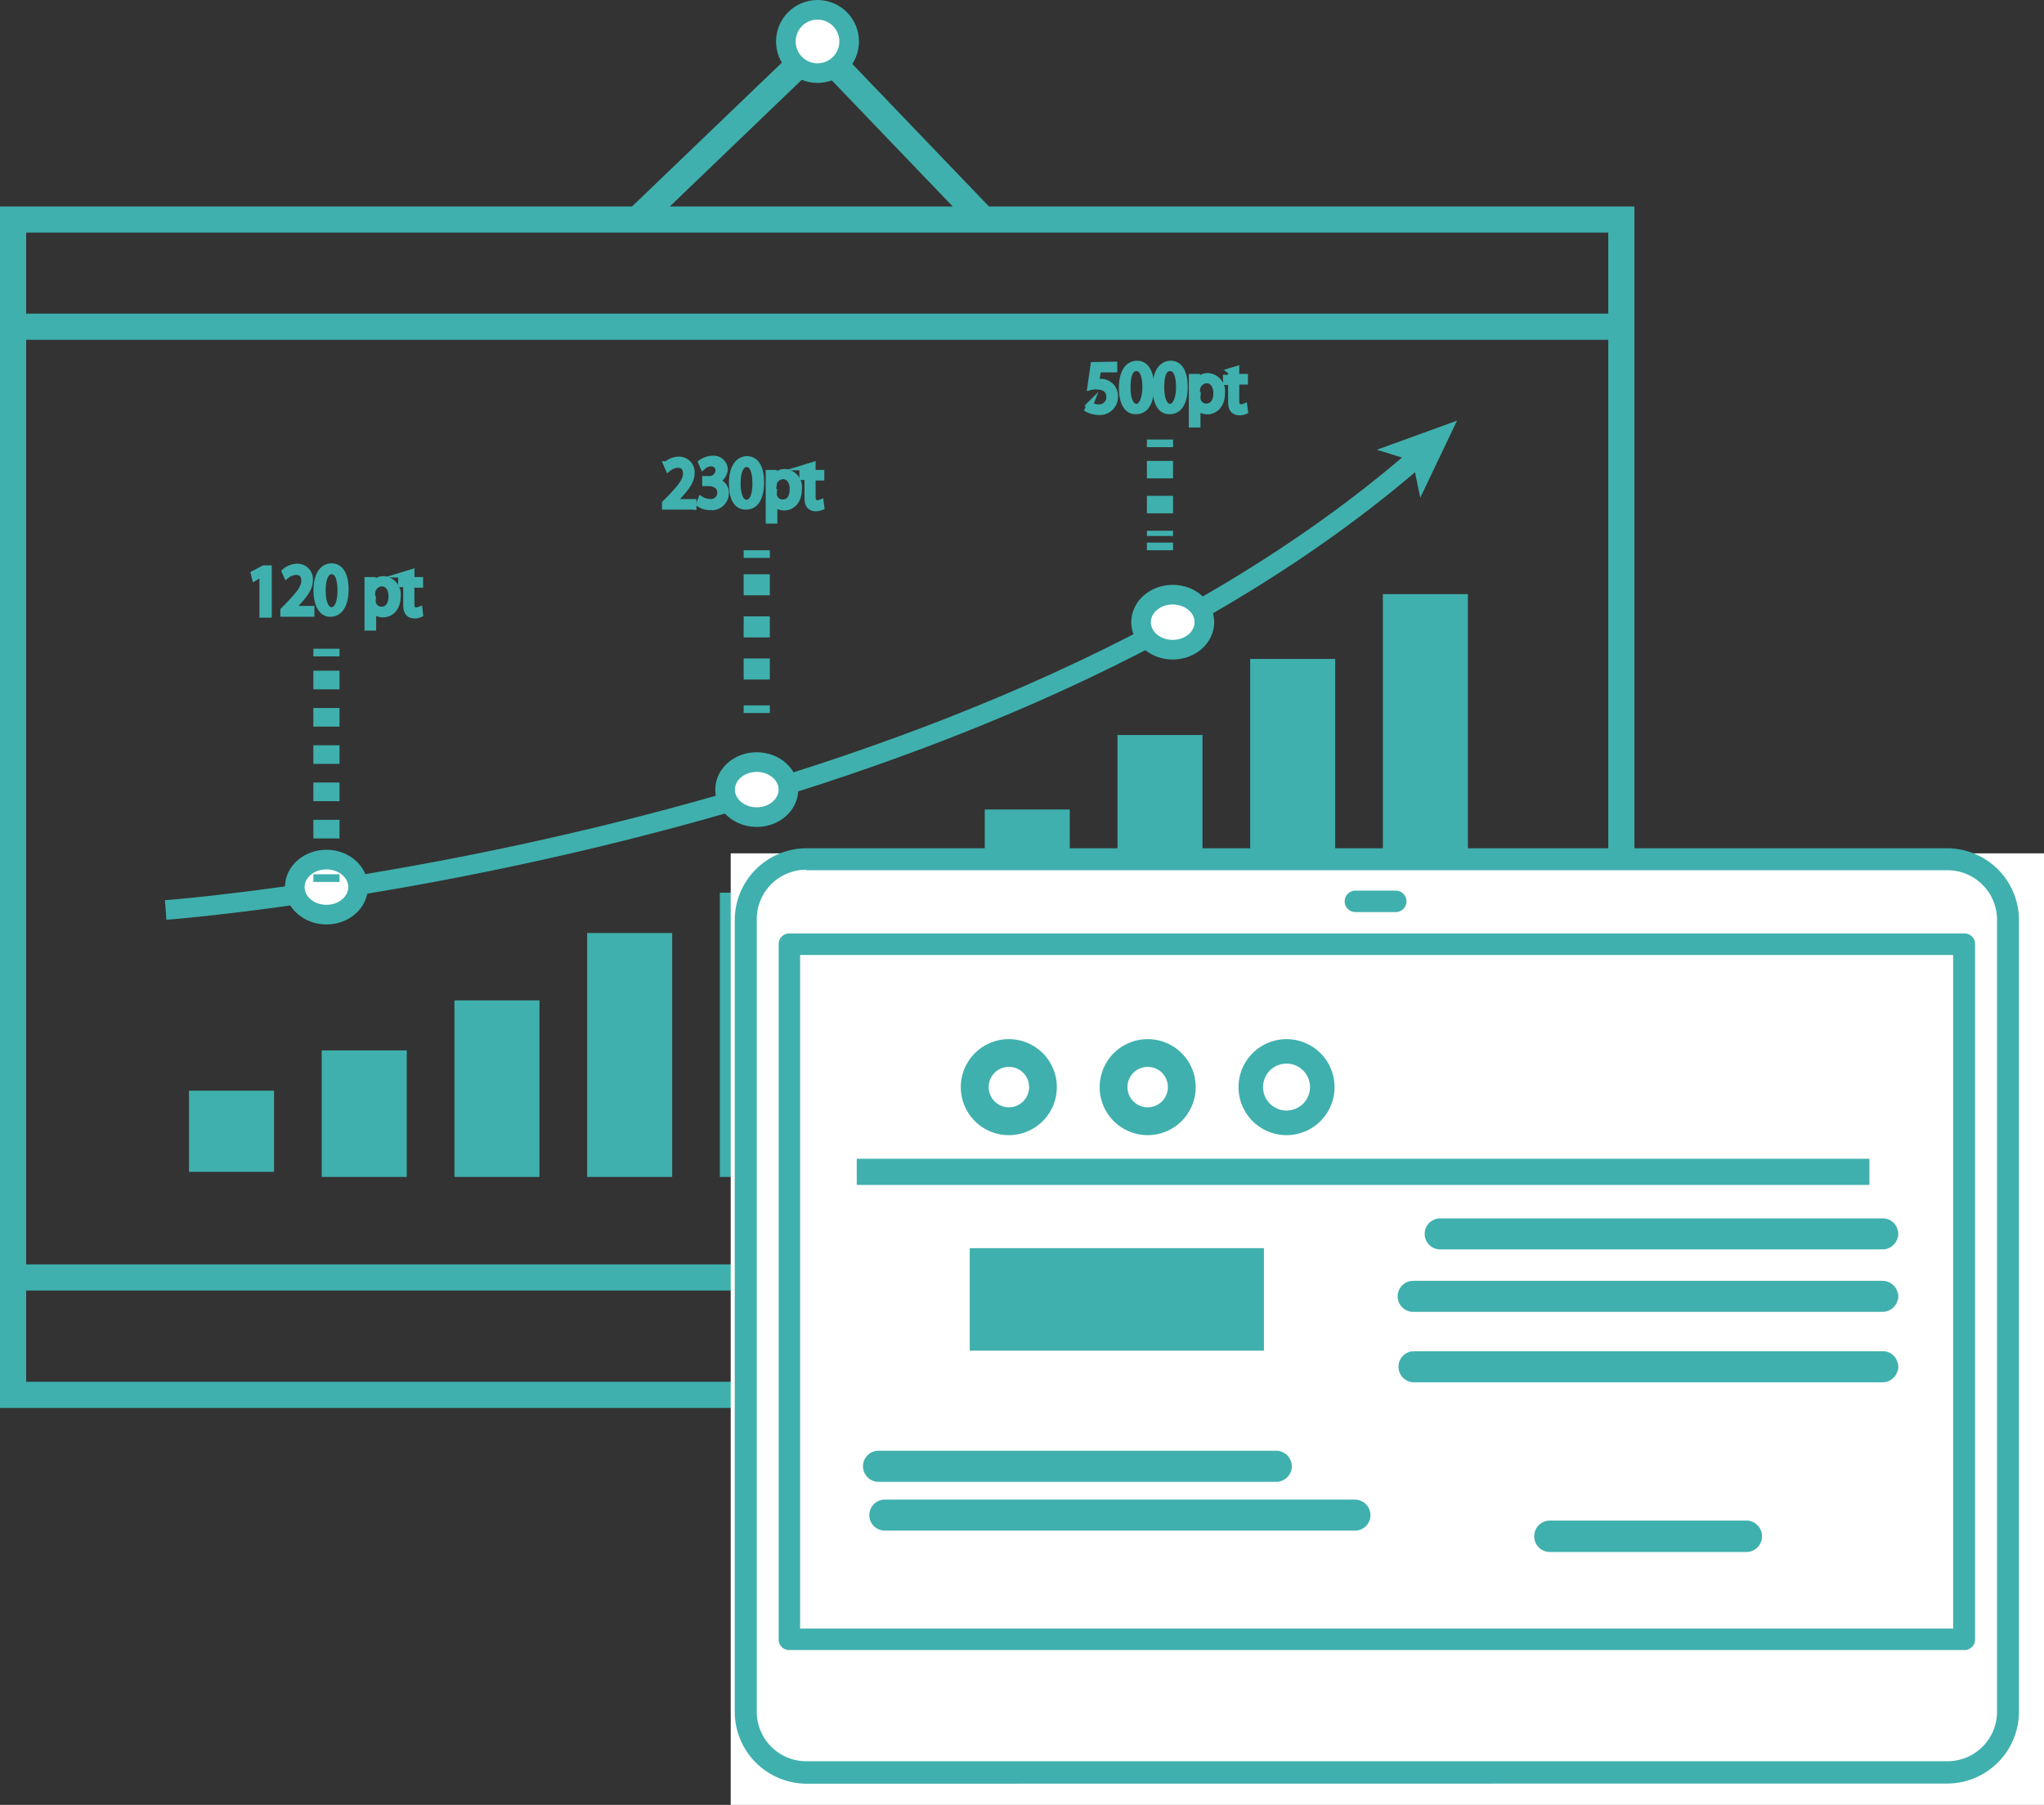 <svg id="レイヤー_1" data-name="レイヤー 1" xmlns="http://www.w3.org/2000/svg" viewBox="0 0 312.51 275.99"><rect x="0" y="0" width="312.51" height="275.99" fill="#333333" stroke="none"/><defs><style>.cls-1,.cls-11,.cls-3,.cls-4,.cls-6,.cls-7,.cls-8{fill:none;}.cls-1,.cls-11,.cls-2,.cls-3,.cls-4,.cls-6,.cls-7,.cls-8,.cls-9{stroke:#3fb0ad;stroke-miterlimit:10;}.cls-1,.cls-6,.cls-7,.cls-8{stroke-width:4px;}.cls-10,.cls-2{fill:#fff;}.cls-2,.cls-4{stroke-width:3px;}.cls-3{stroke-width:13px;}.cls-5,.cls-9{fill:#3fb0ad;}.cls-6{stroke-dasharray:2.85 2.85;}.cls-7{stroke-dasharray:3.22 3.22;}.cls-8{stroke-dasharray:2.67 2.67;}</style></defs><title>on-boardingEngine</title><g id="onboarding"><g id="壁掛け"><rect class="cls-1" x="2" y="33.57" width="245.89" height="179.72"/><line class="cls-1" x1="2" y1="49.96" x2="247.89" y2="49.96"/><line class="cls-1" x1="2" y1="195.34" x2="247.89" y2="195.34"/><polyline class="cls-1" points="97.44 33.57 124.99 7.12 150.35 33.57"/><circle class="cls-2" cx="124.99" cy="6.34" r="4.84"/><line class="cls-3" x1="75.98" y1="152.97" x2="75.98" y2="179.97"/><line class="cls-3" x1="217.93" y1="90.85" x2="217.93" y2="179.97"/><line class="cls-3" x1="197.64" y1="100.76" x2="197.64" y2="179.97"/><line class="cls-3" x1="136.85" y1="131.74" x2="136.85" y2="179.97"/><line class="cls-3" x1="116.56" y1="136.5" x2="116.56" y2="179.97"/><line class="cls-3" x1="96.27" y1="142.67" x2="96.27" y2="179.97"/><line class="cls-3" x1="177.35" y1="112.39" x2="177.35" y2="179.97"/><line class="cls-3" x1="157.06" y1="123.78" x2="157.06" y2="179.97"/><line class="cls-3" x1="55.69" y1="160.62" x2="55.69" y2="179.97"/><line class="cls-3" x1="35.4" y1="166.78" x2="35.4" y2="179.19"/><path class="cls-4" d="M37.47,148.34s122-9.13,191.11-69" transform="translate(-12.14 -9.19)"/><polygon class="cls-5" points="222.77 64.32 217.15 76.1 215.98 70.48 210.51 68.77 222.77 64.32"/><ellipse class="cls-2" cx="49.91" cy="135.65" rx="4.84" ry="4.21"/><ellipse class="cls-2" cx="115.7" cy="120.74" rx="4.84" ry="4.21"/><ellipse class="cls-2" cx="179.3" cy="95.14" rx="4.84" ry="4.21"/><line class="cls-1" x1="49.91" y1="99.2" x2="49.91" y2="100.37"/><line class="cls-6" x1="49.91" y1="102.56" x2="49.91" y2="132.6"/><line class="cls-1" x1="49.91" y1="133.69" x2="49.91" y2="134.86"/><line class="cls-1" x1="115.7" y1="84.14" x2="115.7" y2="85.31"/><line class="cls-7" x1="115.7" y1="87.81" x2="115.7" y2="106.62"/><line class="cls-1" x1="115.7" y1="107.86" x2="115.7" y2="109.03"/><line class="cls-1" x1="177.35" y1="67.21" x2="177.35" y2="68.38"/><line class="cls-8" x1="177.35" y1="70.48" x2="177.35" y2="81.96"/><line class="cls-1" x1="177.35" y1="82.97" x2="177.35" y2="84.14"/><path class="cls-9" d="M52.3,103V96.76h0l-1.17.7L51,96.92l1.48-.78h.71v7H52.3V103Z" transform="translate(-12.14 -9.19)"/><path class="cls-9" d="M59.63,103H55.5v-.47l.7-.7c1.64-1.72,2.5-2.74,2.5-3.83,0-.78-.31-1.4-1.33-1.4a2.54,2.54,0,0,0-1.4.54l-.24-.54a2.85,2.85,0,0,1,1.8-.71,1.86,1.86,0,0,1,1.95,2c0,1.33-.94,2.42-2.34,3.91l-.55.54h3.12V103Z" transform="translate(-12.14 -9.19)"/><path class="cls-9" d="M60.57,99.49c0-2.42.94-3.66,2.26-3.66s2.11,1.24,2.11,3.51S64.08,103,62.68,103C61.51,103.08,60.57,101.84,60.57,99.49Zm3.67,0c0-1.71-.39-3-1.41-3-.86,0-1.4,1.09-1.4,3s.54,3.05,1.4,3.05C63.85,102.46,64.24,101.13,64.24,99.49Z" transform="translate(-12.14 -9.19)"/><path class="cls-9" d="M69.08,98.79a1.93,1.93,0,0,1,1.71-1,2.29,2.29,0,0,1,2.11,2.57c0,1.88-1.09,2.73-2.19,2.73a1.82,1.82,0,0,1-1.56-.78h0v2.81h-.78V97.93h.71v.86Zm0,2.19a1.37,1.37,0,0,0,1.4,1.48c1,0,1.56-.86,1.56-2.11,0-1.09-.54-2-1.56-2A1.6,1.6,0,0,0,69,99.88V101Z" transform="translate(-12.14 -9.19)"/><path class="cls-9" d="M74.23,97l.78-.24v1.17h1.32v.63H75v3c0,.63.23,1,.7,1a1.16,1.16,0,0,0,.55-.08l.07.62a1.86,1.86,0,0,1-.78.16c-1.25,0-1.25-1.09-1.25-1.64V98.48h-.78v-.62h.78V97Z" transform="translate(-12.14 -9.19)"/><path class="cls-9" d="M118,86.62h-4.14v-.47l.7-.7c1.64-1.72,2.5-2.73,2.5-3.83,0-.78-.31-1.4-1.33-1.4a2.5,2.5,0,0,0-1.4.55l-.24-.55a2.86,2.86,0,0,1,1.8-.7,1.86,1.86,0,0,1,1.95,2c0,1.32-.94,2.41-2.34,3.9L115,86h3.12v.63Z" transform="translate(-12.14 -9.19)"/><path class="cls-9" d="M121.52,82.79a1.79,1.79,0,0,1,1.56,1.8,2.12,2.12,0,0,1-2.34,2.11,2.93,2.93,0,0,1-1.64-.47l.23-.63a2.73,2.73,0,0,0,1.41.39,1.44,1.44,0,0,0,1.56-1.48c0-1-.86-1.48-1.8-1.48H120v-.55h.47a1.42,1.42,0,0,0,1.56-1.32A1.11,1.11,0,0,0,120.89,80a1.89,1.89,0,0,0-1.25.47l-.23-.54a3.06,3.06,0,0,1,1.64-.55A1.67,1.67,0,0,1,122.92,81a2.22,2.22,0,0,1-1.4,1.79Z" transform="translate(-12.14 -9.19)"/><path class="cls-9" d="M124.09,83.11c0-2.42.94-3.67,2.27-3.67s2.1,1.25,2.1,3.51c0,2.42-.86,3.67-2.26,3.67S124.09,85.45,124.09,83.11Zm3.59,0c0-1.72-.39-3-1.4-3-.86,0-1.41,1.09-1.41,3s.55,3,1.41,3C127.29,86.07,127.68,84.75,127.68,83.11Z" transform="translate(-12.14 -9.19)"/><path class="cls-9" d="M130.41,82.4a2,2,0,0,1,1.72-1A2.29,2.29,0,0,1,134.24,84c0,1.88-1.1,2.74-2.19,2.74a1.83,1.83,0,0,1-1.56-.78h0v2.8h-.78V81.55h.7v.85Zm0,2.19a1.38,1.38,0,0,0,1.41,1.48c1,0,1.56-.86,1.56-2.11,0-1.09-.55-2-1.56-2a1.6,1.6,0,0,0-1.49,1.56v1.09Z" transform="translate(-12.14 -9.19)"/><path class="cls-9" d="M135.56,80.61l.78-.24v1.18h1.33v.62h-1.33v3c0,.62.24,1,.71,1a1.1,1.1,0,0,0,.54-.08l.08.63a2.15,2.15,0,0,1-.78.15c-1.25,0-1.25-1.09-1.25-1.64V82.09h-.78v-.62h.78v-.86Z" transform="translate(-12.14 -9.19)"/><path class="cls-9" d="M182.46,65v.63H180l-.32,2h.55a2.12,2.12,0,0,1,2.34,2.18,2.27,2.27,0,0,1-2.42,2.34,3.85,3.85,0,0,1-1.64-.39l.24-.62a2.79,2.79,0,0,0,1.4.39,1.6,1.6,0,0,0,1.64-1.64c0-.94-.62-1.64-1.95-1.64a3.19,3.19,0,0,0-.94.08l.47-3.28Z" transform="translate(-12.14 -9.19)"/><path class="cls-9" d="M183.71,68.51c0-2.42.94-3.66,2.27-3.66s2.1,1.24,2.1,3.51c0,2.42-.86,3.67-2.26,3.67C184.57,72.1,183.71,70.85,183.71,68.51Zm3.59-.07c0-1.72-.39-3-1.4-3s-1.41,1.09-1.41,3,.55,3,1.41,3S187.3,70.07,187.3,68.44Z" transform="translate(-12.14 -9.19)"/><path class="cls-9" d="M188.86,68.51c0-2.42.94-3.66,2.27-3.66s2.1,1.24,2.1,3.51c0,2.42-.86,3.67-2.26,3.67C189.72,72.1,188.86,70.85,188.86,68.51Zm3.59-.07c0-1.72-.39-3-1.4-3s-1.41,1.09-1.41,3,.55,3,1.41,3S192.45,70.07,192.45,68.44Z" transform="translate(-12.14 -9.19)"/><path class="cls-9" d="M195.11,67.73a1.93,1.93,0,0,1,1.71-1,2.29,2.29,0,0,1,2.11,2.57c0,1.88-1.09,2.74-2.19,2.74a1.83,1.83,0,0,1-1.56-.79h0v2.81h-.78V66.87h.71v.86Zm.07,2.19a1.38,1.38,0,0,0,1.41,1.48c1,0,1.56-.86,1.56-2.11,0-1.09-.55-2-1.56-2a1.6,1.6,0,0,0-1.48,1.57v1.09Z" transform="translate(-12.14 -9.19)"/><path class="cls-9" d="M200.33,65.94l.78-.24v1.17h1.33v.63h-1.33v3c0,.63.24,1,.71,1a1.1,1.1,0,0,0,.54-.08l.08.63a2.15,2.15,0,0,1-.78.15c-1.25,0-1.25-1.09-1.25-1.64v-3h-.78V67h.78v-1Z" transform="translate(-12.14 -9.19)"/></g><g id="PC"><rect class="cls-10" x="111.72" y="130.49" width="200.79" height="145.5"/><path class="cls-5" d="M135.41,281.94A11,11,0,0,1,124.48,271V149.83a11,11,0,0,1,10.93-10.93H309.9a11,11,0,0,1,10.92,10.93V271a11,11,0,0,1-10.92,10.92Zm0-139.76a7.57,7.57,0,0,0-7.57,7.57V270.94a7.58,7.58,0,0,0,7.57,7.57H309.9a7.58,7.58,0,0,0,7.57-7.57V149.83a7.58,7.58,0,0,0-7.57-7.57H135.41Z" transform="translate(-12.14 -9.19)"/><path class="cls-5" d="M132.83,261.5a1.6,1.6,0,0,1-1.64-1.64V153.57a1.61,1.61,0,0,1,1.64-1.64H312.47a1.6,1.6,0,0,1,1.64,1.64V259.86a1.6,1.6,0,0,1-1.64,1.64Zm1.64-3.28H310.76v-103H134.47Z" transform="translate(-12.14 -9.19)"/><path class="cls-5" d="M219.37,148.66a1.64,1.64,0,0,1,0-3.28h6.17a1.64,1.64,0,1,1,0,3.28Z" transform="translate(-12.14 -9.19)"/></g><g id="Tag"><path class="cls-11" d="M204.86,215.22H160.93V200.63h43.93Zm44.25,27H279a1.88,1.88,0,1,1,0,3.75H249.11a1.9,1.9,0,0,1-1.88-1.87A1.85,1.85,0,0,1,249.11,242.22Z" transform="translate(-12.14 -9.19)"/><path class="cls-11" d="M187.61,171.83a3.59,3.59,0,1,0,3.59,3.59A3.58,3.58,0,0,0,187.61,171.83Z" transform="translate(-12.14 -9.19)"/><path class="cls-11" d="M166.39,171.83a3.59,3.59,0,1,0,3.59,3.59A3.58,3.58,0,0,0,166.39,171.83Z" transform="translate(-12.14 -9.19)"/><path class="cls-5" d="M166.39,168.09a7.34,7.34,0,1,0,7.33,7.33A7.33,7.33,0,0,0,166.39,168.09Zm0,10.92a3.59,3.59,0,1,1,3.59-3.59A3.53,3.53,0,0,1,166.39,179Z" transform="translate(-12.14 -9.19)"/><path class="cls-5" d="M187.61,168.09a7.34,7.34,0,1,0,7.34,7.33A7.33,7.33,0,0,0,187.61,168.09Zm0,10.92a3.59,3.59,0,1,1,3.59-3.59A3.53,3.53,0,0,1,187.61,179Z" transform="translate(-12.14 -9.19)"/><path class="cls-5" d="M208.84,168.09a7.34,7.34,0,1,0,7.34,7.33A7.33,7.33,0,0,0,208.84,168.09Zm0,10.92a3.59,3.59,0,1,1,3.59-3.59A3.58,3.58,0,0,1,208.84,179Z" transform="translate(-12.14 -9.19)"/><path class="cls-9" d="M300,196H232.33a1.87,1.87,0,0,0,0,3.74H300a1.9,1.9,0,0,0,1.79-1.4,1,1,0,0,0,.08-.47,1,1,0,0,0-.08-.47A1.82,1.82,0,0,0,300,196Z" transform="translate(-12.14 -9.19)"/><path class="cls-9" d="M300,205.55h-71.8a1.87,1.87,0,0,0,0,3.74H300a1.9,1.9,0,0,0,1.79-1.4,1,1,0,0,0,.08-.47,1,1,0,0,0-.08-.47A1.9,1.9,0,0,0,300,205.55Z" transform="translate(-12.14 -9.19)"/><path class="cls-9" d="M300,216.31h-71.8a1.88,1.88,0,0,0,0,3.75H300a1.9,1.9,0,0,0,1.79-1.4,1,1,0,0,0,.08-.47,1,1,0,0,0-.08-.47A1.82,1.82,0,0,0,300,216.31Z" transform="translate(-12.14 -9.19)"/><path class="cls-9" d="M209.15,233.4a1.9,1.9,0,0,0-1.87-1.87H146.33a1.88,1.88,0,0,0,0,3.75h61A1.89,1.89,0,0,0,209.15,233.4Z" transform="translate(-12.14 -9.19)"/><path class="cls-9" d="M221.17,240.82A1.89,1.89,0,0,0,219.3,239H147.42a1.87,1.87,0,1,0,0,3.74h71.8A1.87,1.87,0,0,0,221.17,240.82Z" transform="translate(-12.14 -9.19)"/><path class="cls-9" d="M249.11,246H279a1.88,1.88,0,1,0,0-3.75H249.11a1.9,1.9,0,0,0-1.88,1.88A1.85,1.85,0,0,0,249.11,246Z" transform="translate(-12.14 -9.19)"/><rect class="cls-9" x="148.79" y="191.36" width="43.93" height="14.59"/><line class="cls-1" x1="130.99" y1="179.19" x2="285.82" y2="179.19"/></g></g></svg>
